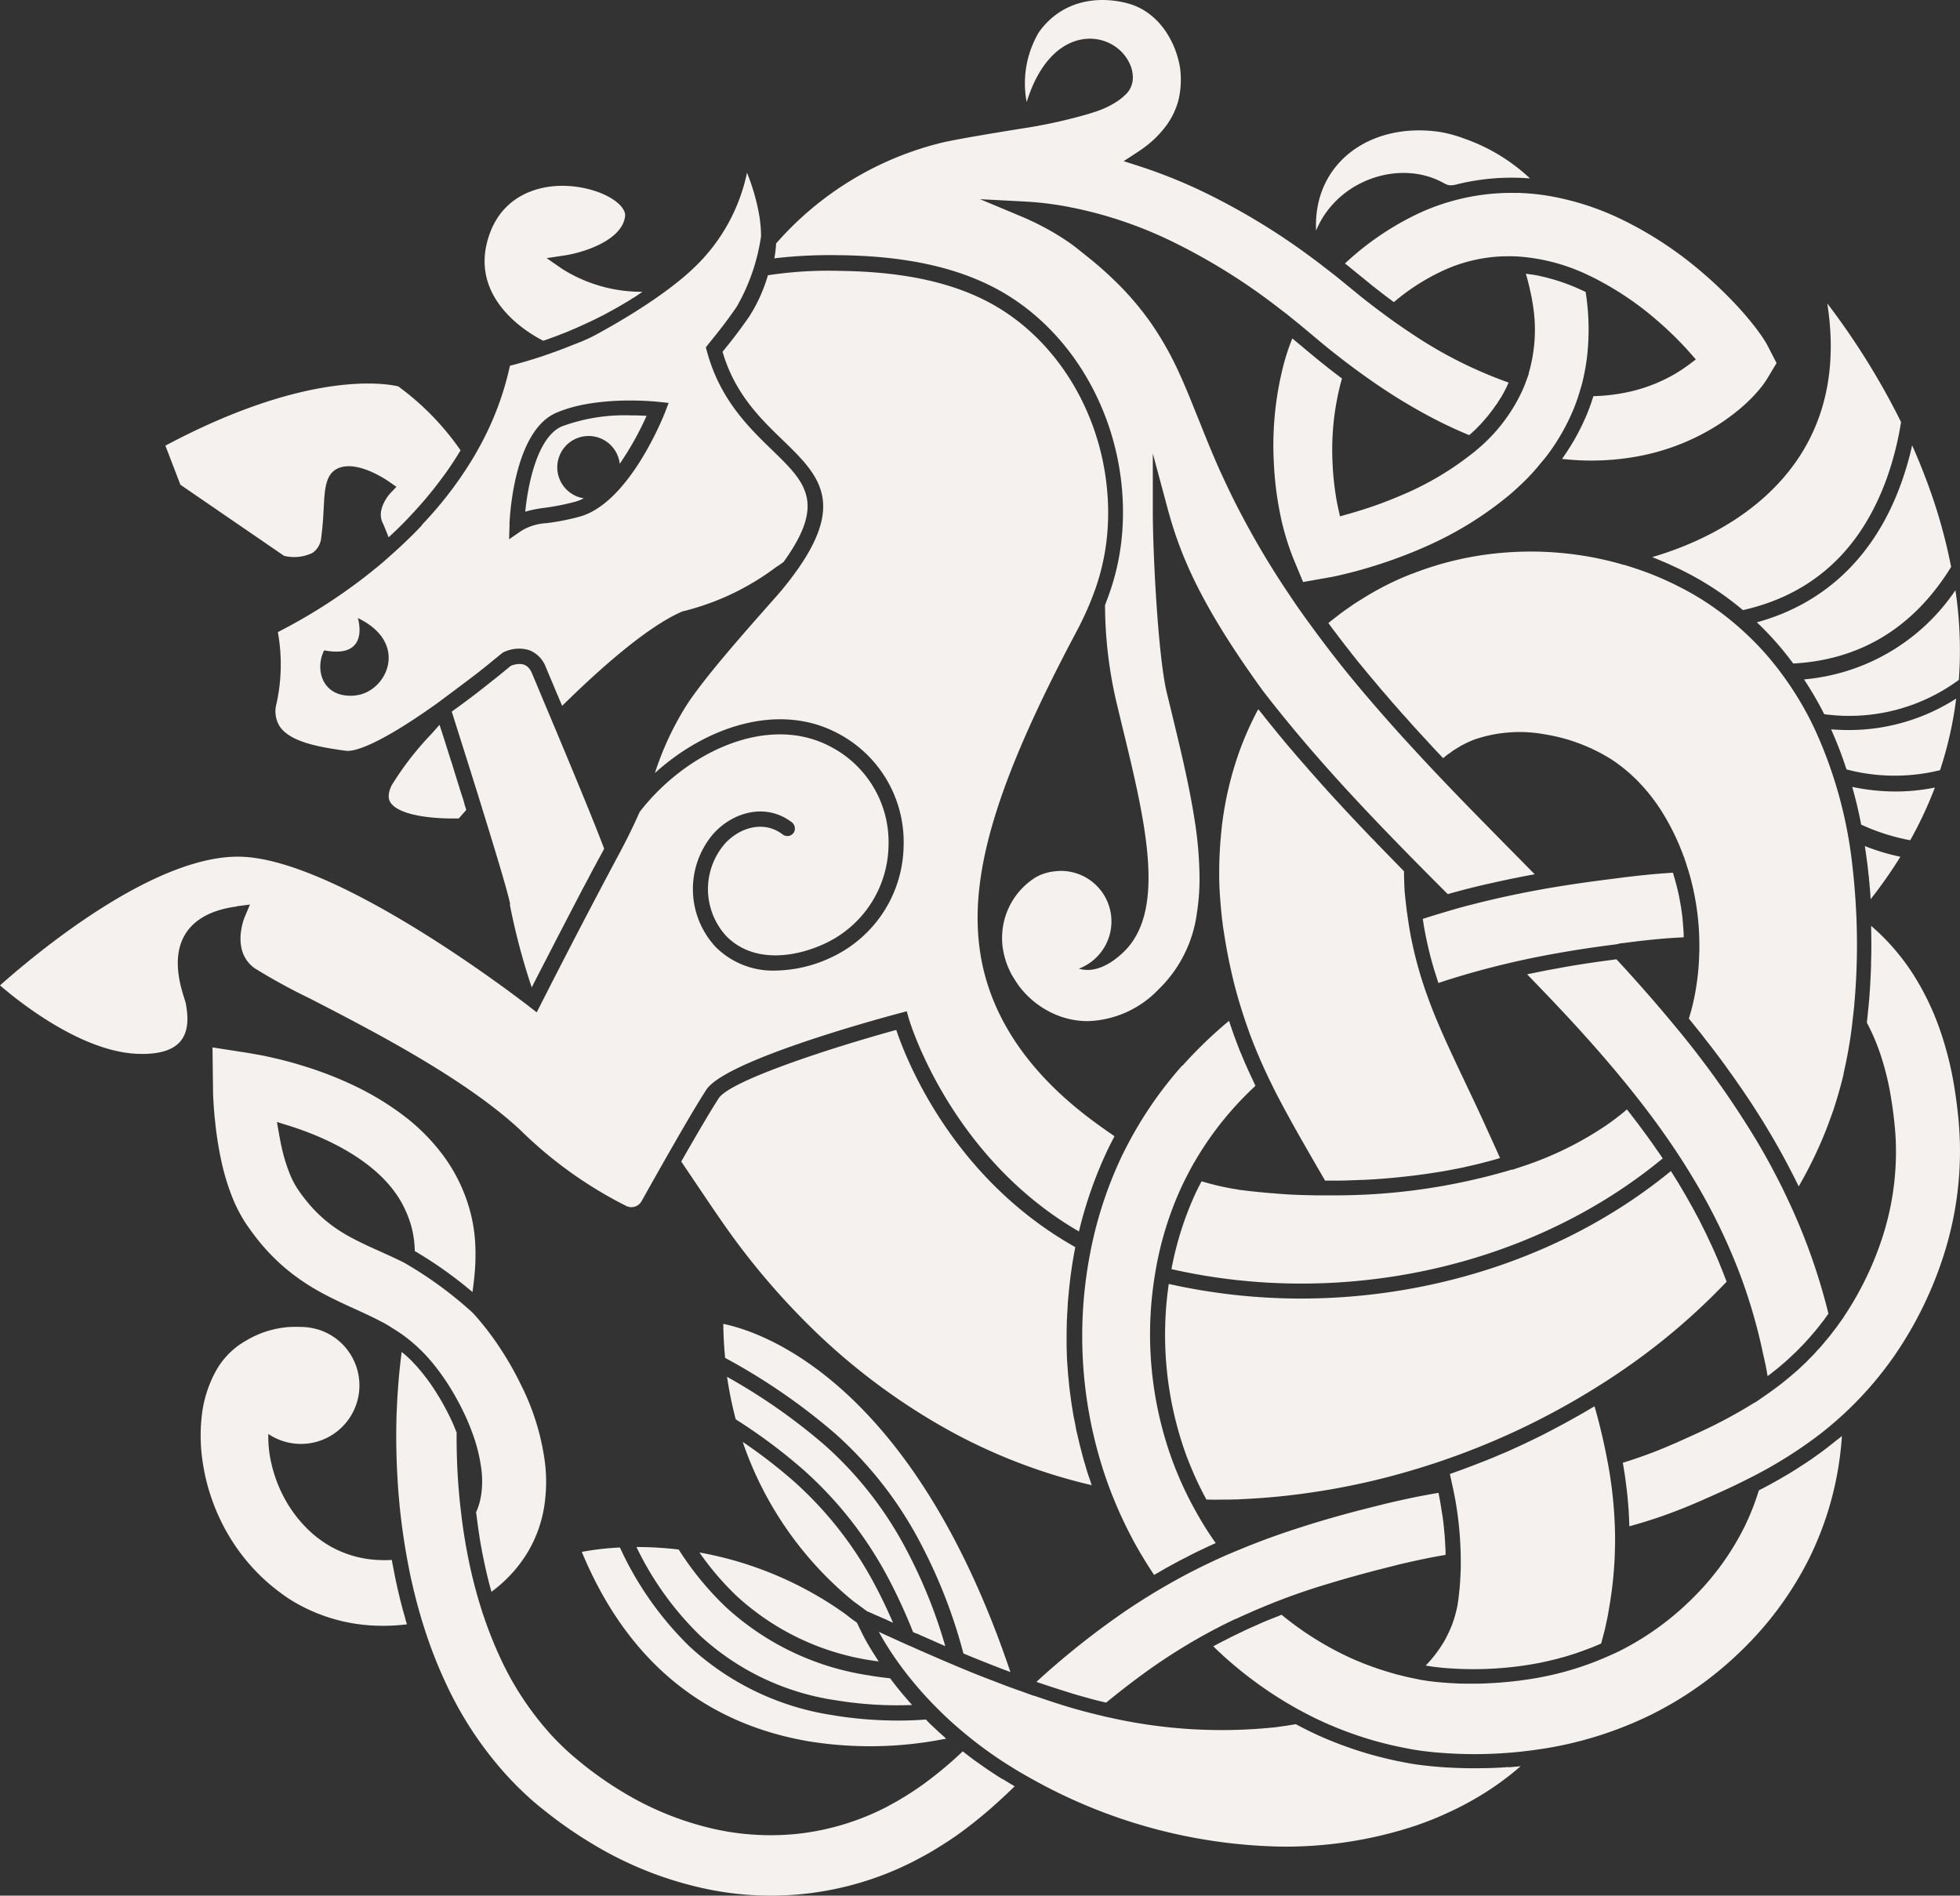 <svg xmlns="http://www.w3.org/2000/svg" width="205.129" height="198.361" viewBox="0 0 205.129 198.361" fill="#F4F1EF">
  <rect x="0" y="0" width="205.129" height="198.361" fill="#333333" stroke="none"/>
  <path id="Path_86" data-name="Path 86" d="M655.87,85.24a2.251,2.251,0,0,1,.24-.08,1.424,1.424,0,0,0,.22-.08c.18-.06.36-.13.54-.2a.5.5,0,0,1,.13-.04c.22-.08.45-.17.68-.26a1.8,1.8,0,0,1,.21-.08c.17-.07.33-.13.5-.2.09-.03.17-.07.26-.11.16-.07.33-.14.49-.21a2.718,2.718,0,0,0,.25-.11c.21-.09.43-.19.65-.29a1.181,1.181,0,0,1,.11-.05c.25-.11.5-.23.76-.35.08-.04.16-.08.23-.11l.54-.27c.09-.05.18-.09.28-.14.18-.09.36-.18.53-.28.09-.04.17-.09.26-.14.24-.13.48-.26.71-.39.02-.01.05-.03.07-.04.26-.14.52-.3.78-.45.08-.05.16-.1.24-.14.18-.11.37-.22.55-.34a2.605,2.605,0,0,1,.28-.17c.18-.12.36-.23.54-.36.08-.06.17-.11.25-.17.03-.02.07-.05.1-.07a15.574,15.574,0,0,1-8.38-2.38l-1.65-1.14,1.98-.3c1.62-.25,5.91-1.46,6.23-4.09.11-.9-1.31-2.21-3.89-2.85a11.266,11.266,0,0,0-2.66-.33c-3.14,0-6.26,1.4-7.57,4.88-2.56,6.79,4.05,10.57,5.53,11.32m30.97-8.94c.59,0,1.13.02,1.65.04,5.99.23,10.81,1.35,14.73,3.42,8.52,4.51,13.86,14.51,13.31,24.9a25,25,0,0,1-1.39,7.04c-.07.21-.15.42-.23.63-.03.07-.05.14-.08.21-.04.12-.09.24-.14.37a45.175,45.175,0,0,0,1.24,10.36l.58,2.41c2.4,9.89,4.67,19.23.08,23.58-1.62,1.53-3.22,2.12-4.64,1.7a5.287,5.287,0,0,0-1.88-10.23,5.365,5.365,0,0,0-.7.05,5.07,5.07,0,0,0-1.92.61,7.472,7.472,0,0,0-3.42,7.66,8.421,8.421,0,0,0,.91,2.57c.19.32.39.63.59.94a9.35,9.35,0,0,0,4.63,3.45,8.733,8.733,0,0,0,2.74.44,10.685,10.685,0,0,0,7.37-3.3,13.564,13.564,0,0,0,4.03-7.98,23.286,23.286,0,0,0,.28-3.76,40.17,40.17,0,0,0-.55-6.23c-.56-3.54-1.45-7.22-2.31-10.77-.19-.8-.39-1.59-.58-2.39-.89-3.74-1.45-14.4-1.45-18.96V97.03l1.56,5.8c1.36,5.03,3.56,10.18,9.9,18.95.88,1.15,1.83,2.34,2.81,3.53,4.46,5.42,9.21,10.36,13.27,14.48,1.11,1.13,2.22,2.24,3.33,3.35l.21-.06c.65-.18,1.31-.36,1.97-.53h.02c.66-.17,1.32-.33,1.99-.48l.41-.09c.66-.15,1.32-.29,1.98-.43.14-.03.27-.06.41-.08.67-.14,1.34-.27,2.03-.39a.235.235,0,0,0,.08-.02c-.44-.44-.87-.88-1.31-1.33q-2.025-2.04-4.02-4.08c-1.57-1.59-3.01-3.08-4.39-4.53l-.56-.59c-1.32-1.39-2.53-2.71-3.68-3.97-.15-.17-.3-.33-.45-.5-1.45-1.62-2.79-3.16-4.04-4.65l-.99-1.2c-1.32-1.62-2.65-3.35-3.95-5.13l-.43-.59c-.66-.91-1.26-1.77-1.81-2.6a89.625,89.625,0,0,1-5.18-8.67c-.84-1.59-1.59-3.2-2.21-4.56-.62-1.39-1.25-2.91-1.99-4.78l-.31-.76c-.56-1.39-1.13-2.84-1.81-4.33a33.187,33.187,0,0,0-2.95-5.29,30.4,30.4,0,0,0-4-4.67c-.64-.62-1.34-1.25-2.22-1.98l-1.66-1.33c-.23-.18-.45-.34-.7-.52a25.687,25.687,0,0,0-2.73-1.66c-.77-.41-1.59-.8-2.43-1.15l-4.23-1.77,4.58.24a34.627,34.627,0,0,1,3.88.42,43.421,43.421,0,0,1,11.75,3.82,63.944,63.944,0,0,1,10.72,6.65c.34.26.7.54,1.1.84l1.25,1.01.15.12,2.55,2.13c1.04.85,2.13,1.7,3.24,2.52.78.58,1.55,1.12,2.28,1.62a58.3,58.3,0,0,0,6.01,3.61c1.22.63,2.46,1.21,3.68,1.71l.22-.19.32-.29c.13-.12.25-.24.37-.37.1-.1.2-.2.3-.31.12-.12.23-.25.34-.38.09-.1.18-.21.27-.31.11-.13.22-.26.32-.4.08-.1.16-.2.24-.31.11-.14.21-.28.31-.43.07-.1.14-.19.21-.29.11-.16.21-.32.31-.48.05-.08.11-.17.16-.25.14-.24.27-.48.4-.73l.03-.06c.12-.23.22-.46.33-.7a45.3,45.3,0,0,1-10.22-5.17c-.52-.34-1.07-.72-1.7-1.16l-.49-.35-.02-.02c-1.01-.73-1.98-1.47-2.91-2.2l-2.57-2.1c-.29-.23-.6-.47-.91-.71,0,0-.73-.56-.72-.56-.35-.27-.71-.54-1.09-.82a70.315,70.315,0,0,0-11.87-7.13,54.948,54.948,0,0,0-6.2-2.44l-1.59-.51,1.4-.91a14,14,0,0,0,1.19-.86,10.582,10.582,0,0,0,1.86-1.94,7.931,7.931,0,0,0,1.29-2.69,9.342,9.342,0,0,0,.16-3.38c-.48-2.88-2.32-5.87-5.44-6.72-3.06-.83-6.91-.4-9.34,3.02a10.488,10.488,0,0,0-1.27,7.3c2.59-8.39,8.9-7.62,10.67-4.24a3.424,3.424,0,0,1,.44,1.77,2.419,2.419,0,0,1-.78,1.7,5.765,5.765,0,0,1-.98.77,8.168,8.168,0,0,1-1.32.69c-.22.1-.47.19-.72.28l-.81.26a54.028,54.028,0,0,1-7.29,1.58c-.39.07-5.84.93-7.94,1.4a33.666,33.666,0,0,0-17.5,10.59v.06q-.015.345-.06.69c0,.04-.01.07-.01.11-.03.23-.07.47-.11.69a.277.277,0,0,0,.09-.01,50.058,50.058,0,0,1,6.68-.32m-34.45,67.97a68.914,68.914,0,0,0,2.29,8.65c.33-.65.81-1.59,1.41-2.75,0-.01.01-.02.02-.03a3.591,3.591,0,0,0,.17-.34c.02-.04.04-.08.07-.13.05-.1.1-.19.15-.29a1.193,1.193,0,0,0,.08-.16c.04-.08.08-.16.13-.25.06-.11.12-.23.18-.34a.353.353,0,0,0,.04-.09c.79-1.53,1.71-3.29,2.69-5.18h0c.19-.37.38-.73.58-1.1.02-.04.05-.09.07-.13l.24-.45c.02-.04.04-.07.06-.11.08-.16.16-.31.24-.46a1.091,1.091,0,0,1,.08-.15c.07-.14.15-.28.22-.42a1.626,1.626,0,0,1,.1-.18l.21-.39c.03-.06.07-.13.1-.19.07-.13.14-.27.22-.4a1.991,1.991,0,0,1,.11-.2c.06-.12.13-.24.19-.36.05-.09.09-.17.14-.26.03-.05.05-.1.08-.15-.76-2.04-2.43-6.12-4.94-12.13h0l-.46-1.09c-.39-.94-.78-1.85-1.14-2.72-.22-.51-.42-1.01-.62-1.48l-.4-.95a3.172,3.172,0,0,0-.16-.32.7.7,0,0,0-.07-.09,1.11,1.11,0,0,0-.12-.16c-.02-.03-.05-.04-.08-.07a.806.806,0,0,0-.14-.12.2.2,0,0,0-.08-.04,1.4,1.4,0,0,0-.17-.09.06.06,0,0,1-.04-.01.749.749,0,0,0-.16-.04.773.773,0,0,1-.15-.02h-.24a.881.881,0,0,0-.17.02h-.02a.7.7,0,0,0-.14.03.127.127,0,0,0-.06.01c-.03,0-.05.02-.08.02s-.07.02-.1.03h-.01c-.09.03-.17.06-.22.08-.17.14-.64.53-1.32,1.08-.15.12-.32.26-.49.39h0c-.17.13-.34.27-.53.42-.04.03-.09.07-.14.11-.14.11-.29.23-.44.35-.07.05-.14.11-.21.16l-.42.33-.25.19c-.14.11-.28.21-.42.32-.09.07-.19.14-.28.21-.14.11-.29.21-.43.32-.1.07-.2.15-.3.22-.15.11-.29.22-.44.32-.11.08-.21.16-.32.23-.06.05-.12.09-.19.14l.46,1.46c.69,2.18,1.74,5.49,2.73,8.69a.09.09,0,0,0,.01.05l.12.38c1.7,5.48,2.62,8.63,2.8,9.61m-.08-39.77c.01-.39.37-9.69,4.86-11.67,4.23-1.86,10.51-1.19,10.77-1.16l1.03.11-.37.96c-.15.39-3.74,9.51-8.95,10.94a24.851,24.851,0,0,1-3.44.68,5.642,5.642,0,0,0-2.65.8l-1.29.89.05-1.57Zm-16.08,17.89c-3.56.37-4.32-2.78-3.31-4.72,4.9.94,3.52-3.38,3.52-3.38,5.5,2.65,2.97,7.76-.22,8.09m6.94-17.81c-.41.43-.83.87-1.27,1.29-.65.64-1.33,1.27-2.03,1.89l-.86.76h0a57.71,57.71,0,0,1-10.93,7.25,19.057,19.057,0,0,1-.14,7.48,2.973,2.973,0,0,0,.36,2.43c1.13,1.61,4.16,2.14,6.91,2.51.65.09,2.89-.22,9.57-4.99,0,0,3.37-2.5,4.32-3.25.38-.3.74-.58,1.04-.83.67-.55,1.16-.95,1.34-1.09l.11-.09.07-.04a3.668,3.668,0,0,1,2.72-.24,3.021,3.021,0,0,1,1.74,1.77l.4.95c.12.29.25.59.38.89.02.06.05.12.07.18.12.29.24.58.37.88.02.04.03.07.05.11.13.32.27.64.41.97.01.03.02.05.03.08h0c3.81-3.75,8.79-8.21,12.49-9.84l.08-.04.09-.02a26.8,26.8,0,0,0,9.72-4.61s.32-.2.79-.54c4.49-6.21,2.28-8.36-1.2-11.73-2.43-2.36-5.46-5.28-6.82-10.34l-.11-.39.25-.32c.13-.16.26-.33.4-.5.67-.83,1.43-1.77,2.58-3.43a20.788,20.788,0,0,0,2.55-7.38,13.557,13.557,0,0,0-.21-2.3,21.916,21.916,0,0,0-1.26-4.35,19.1,19.1,0,0,1-5.43,9.83c-.54.52-3.36,3.32-10.58,7.23a19.759,19.759,0,0,1-2.09.91c-.55.22-1.08.43-1.59.62s-1,.36-1.46.52l-.29.1h0c-1.54.51-2.74.83-3.37.99a31.466,31.466,0,0,1-3.35,8.77h0l-.22.4h0a39.607,39.607,0,0,1-5.04,6.83c-.2.22-.4.44-.61.65m16.05-2.42a4.339,4.339,0,0,0,.9-.36,3.279,3.279,0,1,1,3.76-3.61,31.573,31.573,0,0,0,2.81-5.02c-.47-.03-1.06-.05-1.73-.05a19.009,19.009,0,0,0-7.15,1.16c-2.53,1.11-3.53,5.99-3.82,8.92a12.5,12.5,0,0,1,1.99-.4,25.2,25.2,0,0,0,3.24-.64m123.66,12.61a31.692,31.692,0,0,1,2.93,3.17c.3.38.6.76.89,1.15,7.07-.39,12.62-3.79,16.52-10.11a56.145,56.145,0,0,0-2.46-8.74c-.51-1.37-1.05-2.71-1.62-3.98a32.262,32.262,0,0,1-1.13,3.91c-2.72,7.62-7.94,12.64-15.13,14.61M757.85,69.77a23.078,23.078,0,0,0-7.01.89,22.578,22.578,0,0,0-3.6,1.37,30.072,30.072,0,0,0-7.45,5.12c.07.05.13.1.2.15l2.58,2.1c.33.27.68.53,1.02.8.07.05.14.11.21.16.34.26.69.52,1.04.78.02.02.05.03.07.05a22.718,22.718,0,0,1,5.07-3.26,16.363,16.363,0,0,1,6.36-1.53h.12c.33-.01.67-.01,1.01,0h.12a20.084,20.084,0,0,1,7.79,2.03c.18.08.36.17.53.26l.11.05c.12.06.23.12.35.19a32.116,32.116,0,0,1,6.08,4.17,36.457,36.457,0,0,1,3.09,2.99c.11.12.22.25.34.38l.63.72-.68.51a14.883,14.883,0,0,1-1.55,1.03,16.748,16.748,0,0,1-5.14,1.93,19.087,19.087,0,0,1-3.35.37.254.254,0,0,1-.02.07.567.567,0,0,1-.04.12c-.05.16-.1.31-.15.46-.02.06-.04.12-.06.17-.05.13-.09.27-.14.39-.02.06-.04.11-.06.16-.07.17-.13.35-.2.51a24.283,24.283,0,0,1-1.36,2.75c-.18.3-.36.6-.55.89-.04.07-.09.14-.13.21q-.285.435-.57.84c.13.02.26.03.39.04a26.983,26.983,0,0,0,7.54-.31,23.633,23.633,0,0,0,7.25-2.61,22.09,22.09,0,0,0,3.25-2.21,18.181,18.181,0,0,0,1.5-1.38c.28-.29.51-.55.73-.81.12-.15.24-.3.38-.48.15-.21.29-.41.43-.64l.98-1.63-.87-1.69a7.546,7.546,0,0,0-.47-.81c-.08-.13-.15-.23-.22-.33s-.15-.22-.22-.31c-.3-.42-.59-.79-.84-1.1-.54-.67-1.11-1.32-1.72-1.97a44.1,44.1,0,0,0-3.72-3.51,38.877,38.877,0,0,0-8.67-5.56,28.555,28.555,0,0,0-7.03-2.2,24.357,24.357,0,0,0-3.34-.33h0Zm-7.75-1.06a1.86,1.86,0,0,0,.54.24,2.056,2.056,0,0,0,.85-.08,23.852,23.852,0,0,1,7.67-.62,19.365,19.365,0,0,0-6.94-4.19,13.455,13.455,0,0,0-2.58-.69c-7.31-1.03-13.21,3.36-12.87,10.34,2.17-5.29,8.74-7.52,13.31-5m21.85,39.16c.09.03.18.07.27.11.13.05.25.1.38.15l.57.24c.12.05.24.1.37.16.21.09.42.19.63.29l.33.15c.32.15.64.31.98.48a32.182,32.182,0,0,1,3.86,2.33c.72.51,1.43,1.06,2.12,1.64,7.3-1.64,12.38-6.3,15.08-13.86a32.861,32.861,0,0,0,1.47-5.82,76.493,76.493,0,0,0-7.72-12.41c.97,6.2-.01,11.59-2.94,16.06-4.24,6.46-11.44,9.34-15.38,10.48M703.93,235.74c-.09-.06-.19-.12-.28-.17-.4-.26-.8-.52-1.19-.78-.06-.04-.13-.09-.19-.13-.35-.24-.7-.49-1.04-.73-.08-.06-.16-.11-.24-.17-.38-.28-.74-.56-1.11-.85-.03-.02-.06-.05-.09-.07-.05.05-.11.1-.16.15a40,40,0,0,1-3.8,3.17c-.61.45-1.27.89-2,1.35-.28.17-.56.34-.84.5l-.19.11-1.04.57a26.669,26.669,0,0,1-9.08,2.76,27.056,27.056,0,0,1-9.48-.62,32.094,32.094,0,0,1-8.94-3.7,38.5,38.5,0,0,1-4.04-2.79c-.13-.11-.25-.21-.37-.3-.2-.16-.39-.32-.58-.48-.28-.23-.6-.51-.9-.79-.58-.53-1.15-1.1-1.69-1.69a31.848,31.848,0,0,1-5.31-8.06,42.649,42.649,0,0,1-1.77-4.48h-.01l-.31-.99c-.4-1.31-.75-2.64-1.04-3.96a57.494,57.494,0,0,1-.97-5.87l-.03-.24h0c-.15-1.31-.26-2.63-.33-3.93-.07-1.34-.1-2.71-.09-4.07-.06-.16-.13-.31-.19-.47-.04-.09-.07-.18-.11-.27-.11-.26-.23-.52-.35-.77a26.345,26.345,0,0,0-1.52-2.74,21.009,21.009,0,0,0-1.79-2.43c-.18-.22-.38-.42-.57-.63a1.933,1.933,0,0,1-.14-.15c-.2-.2-.4-.39-.61-.58a.139.139,0,0,0-.04-.03c-.14-.13-.28-.24-.43-.36-.08.58-.14,1.14-.2,1.68-.16,1.55-.27,3.14-.33,4.74-.07,2.07-.05,4.23.07,6.41a68.472,68.472,0,0,0,.86,7.86h0c.13.77.27,1.51.41,2.23.07.33.13.65.21.97.37,1.67.81,3.32,1.32,4.92a47.46,47.46,0,0,0,2.27,5.83,38.059,38.059,0,0,0,6.37,9.65c.67.73,1.36,1.43,2.07,2.08.36.34.73.66,1.11.98.27.23.54.44.82.66l.3.24a44.207,44.207,0,0,0,4.71,3.24,38.129,38.129,0,0,0,10.68,4.42,32.886,32.886,0,0,0,22.91-2.61l1.31-.7c.39-.22.82-.47,1.23-.73.83-.51,1.65-1.05,2.42-1.61a48.558,48.558,0,0,0,4.39-3.65c.39-.36.8-.75,1.22-1.16,0,0-.02-.01-.02-.02-.42-.24-.82-.49-1.23-.74m52.96-1.26c-.17.01-.35.03-.52.04-.52.03-1.04.06-1.56.07s-1.02.02-1.52.02h0c-.45,0-.9,0-1.35-.02-.13,0-.25-.01-.38-.01-.34-.01-.68-.03-1.02-.05-.13,0-.26-.01-.38-.02-.45-.03-.9-.07-1.35-.11-.59-.06-1.07-.12-1.54-.18-.26-.04-.53-.08-.81-.13l-.79-.15c-.93-.18-1.9-.41-2.97-.7a40.269,40.269,0,0,1-5.76-2.08c-.36-.16-.72-.34-1.09-.52l-.12-.06c-.35-.17-.7-.36-1.05-.54a.355.355,0,0,0-.09-.04c-.68.12-1.37.22-2.04.31a53.358,53.358,0,0,1-17.41-1h0l-.38-.08h0c-.15-.03-.3-.07-.45-.11-1.11-.26-2.23-.55-3.35-.88-1.23-.37-2.47-.78-3.77-1.23v.02l-1.49-.54h-.02l-1.22-.44h0c-.8-.31-1.62-.62-2.45-.94-.61-.24-1.22-.48-1.85-.74-1.64-.68-3.44-1.45-5.49-2.36-.15-.07-.3-.14-.46-.2-.32-.14-.64-.28-.96-.43-.18-.08-.36-.16-.55-.25-.28-.13-.57-.26-.86-.39-.26-.12-.52-.23-.78-.36a.418.418,0,0,0-.1-.04c.03.04.05.09.08.13s.05.09.08.14c.11.19.22.39.33.58.56.93,1.14,1.81,1.73,2.61a38.34,38.34,0,0,0,4.13,4.77c.88.88,1.87,1.76,2.92,2.62h0a43.285,43.285,0,0,0,4.49,3.21c.42.26.83.52,1.26.76.29.17.59.34.88.5l.76.42a55.4,55.4,0,0,0,25.49,6.73,43.333,43.333,0,0,0,13.94-2.16,33.72,33.72,0,0,0,3.44-1.37,32.259,32.259,0,0,0,3.38-1.78,29.531,29.531,0,0,0,4.26-3.1,1.491,1.491,0,0,0-.21.02l-1.06.09m47.25-65.27c-.03-1-.09-1.99-.19-2.94-.11-1.03-.23-1.95-.37-2.81a35.314,35.314,0,0,0-1.38-5.71,28.1,28.1,0,0,0-2.49-5.5,23.514,23.514,0,0,0-3.82-4.87c-.34-.33-.68-.64-1.04-.95v.21c.01.6.02,1.2.02,1.81v.11q0,.87-.03,1.74v.34c-.02.59-.05,1.18-.08,1.77,0,.12-.02.24-.02.36-.04.61-.08,1.23-.14,1.86-.02.16-.03.31-.05.48a.277.277,0,0,1-.01.09c-.01.13-.03.26-.04.4,0,.07-.02.14-.02.21-.01.1-.02.19-.03.3s-.03.23-.04.34a.41.41,0,0,1-.01.11,21.52,21.52,0,0,1,1.43,3.34,28.613,28.613,0,0,1,1.12,4.64c.12.72.23,1.53.33,2.47.08.75.14,1.52.16,2.37a29.028,29.028,0,0,1-1.34,9.42,33.542,33.542,0,0,1-4.04,8.43h0l-.04.07c-.04.06-.07.12-.11.17-.02.03-.04.05-.06.08-.13.19-.26.37-.4.56-.09.13-.18.26-.28.39-.13.18-.27.34-.4.52-.11.14-.21.28-.33.42-.13.16-.27.32-.4.48-.12.14-.24.29-.36.43-.13.16-.28.31-.42.46s-.25.28-.38.42c-.15.16-.3.31-.45.46-.13.13-.25.26-.38.39-.16.16-.33.31-.5.47-.12.12-.25.24-.37.35-.21.18-.42.37-.63.54-.09.08-.18.16-.28.24-.31.26-.62.51-.94.76-.46.35-.96.72-1.54,1.12l-1.1.76v-.03a51.338,51.338,0,0,1-5.9,3.17c-.76.35-1.56.71-2.37,1.07-.92.4-1.64.7-2.31.96-1.13.43-2.19.8-3.25,1.12.03.17.06.35.09.53.08.47.15.94.21,1.42.01.08.02.15.03.23.06.45.11.9.16,1.34,0,.08.02.17.02.25.04.45.08.9.11,1.35v.13c.03.43.05.86.06,1.28v.12a50.065,50.065,0,0,0,4.92-1.61c.97-.37,1.91-.77,2.62-1.08.82-.36,1.64-.73,2.48-1.11.89-.41,1.71-.81,2.52-1.22a46.415,46.415,0,0,0,7.28-4.52,37.216,37.216,0,0,0,8.02-8.45,40.014,40.014,0,0,0,5.08-10.43,35.709,35.709,0,0,0,1.68-11.58m-.38-46.62a20.81,20.81,0,0,1-11.36,3.3c-.57,0-1.15-.03-1.74-.07a41.79,41.79,0,0,1,1.61,4.19,19.808,19.808,0,0,0,9.79.08,39.327,39.327,0,0,0,1.69-7.5M791.34,200.2c-.09.08-.19.16-.29.24l-.72.57c-.27.21-.54.41-.81.61-.09.07-.18.13-.27.19-.19.14-.38.27-.57.41-.11.08-.23.16-.35.23-.17.12-.34.24-.52.35-.13.08-.26.17-.39.25l-.51.33c-.14.09-.28.17-.42.26-.17.11-.34.21-.52.31-.14.09-.29.17-.44.26-.17.1-.35.2-.53.3-.15.09-.3.17-.46.26-.18.1-.37.2-.55.3-.15.08-.31.16-.46.24s-.28.15-.42.22a26.149,26.149,0,0,1-1.51,3.82,27.981,27.981,0,0,1-5.52,7.56,29.644,29.644,0,0,1-7.65,5.48c-.2.1-.4.19-.61.28h0l-.31.14h0a32.076,32.076,0,0,1-7.09,2.25c-.36.07-.72.14-1.08.19-.46.08-.92.14-1.38.2-.14.02-.28.03-.42.05-.33.04-.67.07-1.01.1-.15.01-.31.03-.46.04-.37.03-.74.05-1.11.07-.11,0-.21.01-.32.02-.48.02-.95.03-1.43.03h-.06c-.32,0-.65,0-.97-.01h-.29c-.28-.01-.55-.02-.83-.04-.11,0-.22-.01-.32-.02-.36-.02-.72-.05-1.07-.08-.47-.04-.84-.09-1.18-.13l-.82-.13-.31-.07c-.36-.07-.71-.14-1.06-.22-.22-.05-.45-.11-.69-.17-.18-.04-.37-.09-.56-.14a2.76,2.76,0,0,0-.27-.08,32.612,32.612,0,0,1-4.22-1.52,33.046,33.046,0,0,1-7.4-4.6c-.12.04-.23.09-.35.14-.08.03-.15.06-.23.09-.24.1-.49.19-.73.29-.21.08-.42.17-.63.26s-.45.2-.69.31c-.51.22-1.03.45-1.53.7-.29.13-.58.28-.88.42l-.24.12c-.22.11-.45.23-.67.34-.08.04-.17.09-.26.13-.25.13-.5.26-.75.4-.05.03-.1.05-.15.08-.01,0-.03.02-.04.02.59.58,1.18,1.12,1.77,1.63a41.186,41.186,0,0,0,7.32,5.08h0c.42.23.84.44,1.25.65s.83.4,1.24.59a38.721,38.721,0,0,0,5.53,2c1.03.28,1.96.5,2.86.67l.76.15c.26.05.5.08.75.12.45.07.91.12,1.47.18a45.614,45.614,0,0,0,11.4-.33l.28-.04a39.581,39.581,0,0,0,11.06-3.48,37,37,0,0,0,9.63-6.82,35.5,35.5,0,0,0,7.02-9.55,33.813,33.813,0,0,0,3.33-11.46c.05-.45.09-.92.12-1.39h-.01c-.14.12-.29.24-.43.36M641.44,218.92c-.07-.26-.14-.51-.22-.77-.04-.14-.08-.28-.11-.42l-.21-.81c-.03-.12-.06-.25-.09-.38-.09-.39-.19-.78-.27-1.18-.08-.36-.16-.73-.23-1.11-.02-.09-.03-.17-.05-.26-.07-.37-.15-.76-.22-1.14v-.04a11.837,11.837,0,0,1-1.33.01,11.238,11.238,0,0,1-5.41-1.61l-.58-.38-.59-.44a12.8,12.8,0,0,1-1.09-.99,13.692,13.692,0,0,1-1.82-2.32,14.375,14.375,0,0,1-2.01-5.57,13.472,13.472,0,0,1-.1-1.88,6.121,6.121,0,1,0,5.37-10.88c-.02,0-.04-.02-.06-.03h-.03a1.974,1.974,0,0,0-.26-.07l-.12-.03a6.064,6.064,0,0,0-1.48-.19h-.01a13.042,13.042,0,0,0-1.4.02,10.343,10.343,0,0,0-2.86.68,11.893,11.893,0,0,0-1.24.59l-.11.07c-.16.09-.31.18-.46.27l-.31.2c-.09.06-.23.16-.34.25a8.246,8.246,0,0,0-2.12,2.43,12.607,12.607,0,0,0-1.55,4.95,18.3,18.3,0,0,0,.1,4.6,21.182,21.182,0,0,0,3.08,8.32,20.248,20.248,0,0,0,2.81,3.5,19.15,19.15,0,0,0,1.69,1.5c.3.24.6.46.9.68l.46.32.51.32a18.114,18.114,0,0,0,8.73,2.56,20.294,20.294,0,0,0,3.21-.14c-.02-.07-.04-.13-.06-.2-.04-.13-.08-.27-.12-.41M628.69,107.72a4.4,4.4,0,0,0,3.05-.29,2.156,2.156,0,0,0,.91-1.63c.16-1.15.21-2.17.26-3.07.11-2.17.2-3.88,1.93-4.29,1.96-.47,4.62,1.34,4.92,1.55l.76.53-.64.67s-1.51,1.62-.81,3.08c.11.22.31.71.63,1.53a1,1,0,0,0,.11-.1c.35-.32.69-.64,1.02-.97l.04-.04c.33-.32.65-.65.96-.98.04-.04.08-.09.12-.13.31-.32.61-.65.9-.98.05-.06.11-.12.16-.18.29-.32.57-.65.84-.98l.14-.17q.42-.51.81-1.02c.02-.03.05-.06.07-.09.26-.34.51-.68.76-1.02.02-.03.05-.07.08-.11.24-.34.48-.69.71-1.04l.12-.18c.22-.34.43-.68.64-1.02.02-.03.03-.06.05-.09a27.94,27.94,0,0,0-6.52-6.69c-1.01-.25-9.2-1.88-24.37,6.2l1.57,4.09,10.79,7.4Zm-4.88,36.69,1.38-.18-.54,1.28c-.06.14-1.46,3.56,1.01,5.37a62.018,62.018,0,0,0,5.82,3.19c6.46,3.33,16.21,8.35,22.02,13.77a43.838,43.838,0,0,0,11.11,7.95,1.215,1.215,0,0,0,1.56-.51c1.55-2.77,5.15-9.17,6.78-11.67,1.95-2.99,17.19-7.2,20.22-8.01l.76-.2.21.75c.04.14,4.23,14.42,17.81,22.29a43.921,43.921,0,0,1,2.92-8.37c.16-.33.32-.66.49-.99.05-.09.09-.18.14-.27.06-.11.11-.22.17-.33-.15-.11-.33-.24-.54-.38-2.94-2.06-10.77-7.53-13.1-16.79-.16-.63-.29-1.24-.38-1.84-1.32-8.12,1.59-17.9,10.02-33.76a34.428,34.428,0,0,0,1.51-3.22c.18-.45.34-.88.49-1.29a23.716,23.716,0,0,0,1.3-6.6,24.867,24.867,0,0,0,0-2.73c-.45-8.76-5.24-16.84-12.47-20.67-3.7-1.96-8.3-3.02-14.05-3.24-.51-.02-1.03-.03-1.61-.04a41.877,41.877,0,0,0-7.44.46,16.8,16.8,0,0,1-1.95,4.31c-1.28,1.84-2.12,2.86-2.8,3.7h0c1.29,4.39,3.94,6.96,6.29,9.23,3.99,3.87,7.15,6.93-.09,15.7-1.17,1.41-7.68,8.47-10.01,12.12a31.476,31.476,0,0,0-3.27,7.03c5.37-4.87,13.03-7.47,19.23-4.11a12.83,12.83,0,0,1,6.8,11.77,13.091,13.091,0,0,1-7.38,11.54,14.165,14.165,0,0,1-6.05,1.47,8.48,8.48,0,0,1-6.24-2.47,8.892,8.892,0,0,1-.38-11.68c1.9-2.28,5.45-3.54,8.32-1.39a.826.826,0,0,1,.24,1.09.8.8,0,0,1-1.16.21c-2.08-1.6-4.74-.62-6.18,1.11a7.264,7.264,0,0,0,.29,9.54c2.84,2.87,7.27,2.23,10.47.68a11.5,11.5,0,0,0,6.49-10.14,11.246,11.246,0,0,0-5.97-10.33c-6.67-3.62-15.33.6-20.08,6.79-.55,1.25-1.23,2.67-2.12,4.33-4.21,7.86-8.17,15.69-8.21,15.77l-.44.86-.76-.59s-.29-.23-.8-.61c-3.33-2.52-20.39-15.09-29.71-15.09s-21.9,10.81-24.9,13.47c2.03,1.75,8.5,6.91,14.35,7.16,2.16.09,3.66-.33,4.48-1.25,1.06-1.19.78-2.98.66-3.75-.02-.11-.03-.19-.04-.26s-.08-.29-.14-.47c-.42-1.33-1.41-4.46.13-6.87.98-1.53,2.78-2.48,5.35-2.82m23.82-10.75c-.05-.15-.09-.31-.14-.46a.318.318,0,0,0-.03-.09c-.05-.16-.1-.33-.16-.49a.185.185,0,0,0-.02-.07c-.05-.17-.11-.33-.16-.5,0-.03-.02-.05-.02-.08-.05-.17-.11-.33-.16-.5,0-.02-.01-.03-.01-.04-.06-.17-.11-.34-.16-.51a.254.254,0,0,0-.02-.07c-.05-.16-.1-.31-.15-.47-.01-.04-.02-.07-.03-.11l-.12-.39-.09-.3-.06-.18c-.05-.17-.11-.33-.16-.49-.34-1.07-.64-2.04-.91-2.86l-.21-.65c-.27.31-.54.61-.81.92a31.758,31.758,0,0,0-4.22,5.45c-.52,1.12-.2,1.61-.09,1.78.72,1.09,3.44,1.72,7.13,1.65.24-.27.51-.57.79-.89,0-.02-.01-.03-.02-.05-.04-.14-.08-.27-.13-.41-.02-.06-.03-.11-.05-.17m1.24,74.2.09.72c.03.2.05.41.08.61.04.29.09.58.13.87.03.18.05.37.08.54.05.32.11.64.17.96.03.14.05.29.08.43.09.46.18.91.28,1.35v.01c.09.41.18.82.28,1.22.03.11.06.22.08.33.09.36.19.73.29,1.09l.03.12c.23-.17.44-.33.65-.51a14.214,14.214,0,0,0,3.18-3.69,13.482,13.482,0,0,0,1.68-4.63,16.728,16.728,0,0,0,.1-4.65,25.289,25.289,0,0,0-2.51-8.17,33.531,33.531,0,0,0-2.02-3.59,30.427,30.427,0,0,0-2.51-3.37c-.18-.21-.37-.42-.56-.62a40.851,40.851,0,0,0-7.21-5.25c-.89-.44-1.8-.85-2.53-1.18-1.04-.46-2.14-.97-3.11-1.5a15.826,15.826,0,0,1-2.55-1.73,14.82,14.82,0,0,1-2.12-2.21l-.12-.15c-.12-.16-.25-.32-.37-.5l-.22-.32c-.04-.06-.08-.12-.11-.16l-.08-.13a9.117,9.117,0,0,1-.61-1.18,17.135,17.135,0,0,1-.93-2.97c-.11-.46-.19-.93-.27-1.37l-.23-1.29,1.25.39c5.11,1.61,9.07,4.1,11.14,7.02a9.982,9.982,0,0,1,1.04,1.79,11,11,0,0,1,.69,1.92,10.816,10.816,0,0,1,.31,2.39,43.018,43.018,0,0,1,6.04,4.29c.08-.58.16-1.21.22-1.87a21.817,21.817,0,0,0,.07-3.09,16.022,16.022,0,0,0-.47-3.23,17.354,17.354,0,0,0-2.73-5.89,20.856,20.856,0,0,0-4.4-4.46,29.7,29.7,0,0,0-5.12-3.08,38.8,38.8,0,0,0-5.4-2.08c-.9-.28-1.83-.53-2.77-.75-.44-.1-.92-.21-1.41-.31l-1.52-.27-3.68-.57.06,4.83c.01.33.03.66.05.99.04.72.1,1.38.17,2.01a37.908,37.908,0,0,0,.64,4.04,24.006,24.006,0,0,0,1.28,4.13,16,16,0,0,0,1.09,2.11l.17.27a1.188,1.188,0,0,1,.08.12l.38.54c.16.23.32.44.5.67l.14.19a21.647,21.647,0,0,0,3.02,3.17,22.714,22.714,0,0,0,3.59,2.47c1.23.68,2.44,1.24,3.58,1.76,1.17.53,2.21,1.01,3.15,1.52.23.12.45.25.67.39.27.16,1.05.67,1.05.67a16.538,16.538,0,0,1,3.14,2.82,22.972,22.972,0,0,1,1.93,2.61,26.925,26.925,0,0,1,1.61,2.91c.27.55.53,1.15.76,1.76l.05.14h0a17.1,17.1,0,0,1,1.04,4.11,9.767,9.767,0,0,1-.06,2.77,7.221,7.221,0,0,1-.52,1.69m64.45-2.88c-.08-.22-.14-.43-.22-.65s-.16-.46-.23-.68c-.08-.25-.15-.49-.22-.74-.07-.23-.14-.46-.2-.68-.07-.25-.14-.5-.2-.76-.06-.23-.12-.45-.18-.68-.06-.26-.12-.51-.18-.77-.05-.23-.11-.46-.16-.68-.06-.26-.1-.52-.15-.78-.04-.23-.09-.45-.14-.68-.05-.26-.09-.52-.13-.79-.04-.23-.08-.45-.11-.68-.04-.26-.07-.53-.11-.79-.03-.23-.06-.45-.09-.68-.03-.27-.06-.53-.08-.8-.02-.23-.05-.45-.07-.68-.02-.27-.04-.54-.06-.82-.02-.22-.03-.44-.05-.67-.02-.27-.02-.55-.03-.82,0-.22-.02-.44-.02-.67V189c0-.28.01-.55.02-.83,0-.22,0-.44.02-.66.01-.29.03-.58.05-.87.01-.21.02-.42.03-.62.02-.31.05-.62.08-.93.02-.18.03-.37.05-.56l.12-1.05c.02-.14.03-.29.05-.43.07-.49.14-.99.22-1.48s.17-.99.27-1.49c-12.82-7.21-17.67-19.54-18.74-22.73-6.85,1.88-17.36,5.3-18.57,7.14-.91,1.39-2.47,4.07-3.93,6.63.96,1.43,2.9,4.32,3.95,5.84a76.337,76.337,0,0,0,9.97,11.85,66.919,66.919,0,0,0,12.92,9.78,58.374,58.374,0,0,0,15.58,6.27c.18.04.36.09.55.13m-23.2,19.92a28.274,28.274,0,0,1-15.14-7.2,32.134,32.134,0,0,1-4.9-5.99,37.663,37.663,0,0,0-4.42-.26,32.654,32.654,0,0,0,6.66,9.27,26.608,26.608,0,0,0,14.3,6.78,39.175,39.175,0,0,0,7.89.48c-.82-.91-1.59-1.84-2.3-2.79-.7-.08-1.4-.17-2.08-.28m-3.76,4.16a28.274,28.274,0,0,1-15.14-7.2,34.549,34.549,0,0,1-7.3-10.37,28.856,28.856,0,0,0-3.99.46c4.68,11.28,12.69,17.95,23.8,19.83a40.224,40.224,0,0,0,14.33-.29c-.05-.05-.1-.09-.15-.14-.2-.17-.39-.35-.58-.52-.09-.08-.19-.17-.28-.26-.28-.26-.55-.51-.81-.77-.11-.11-.21-.22-.32-.33v.02c-.97.08-1.96.11-2.95.11a42.434,42.434,0,0,1-6.6-.53m53.1-139.92-.12-.09c-.42-.32-.84-.64-1.25-.96-.07-.05-.13-.1-.2-.16-.43-.34-.86-.68-1.28-1.03l-2.33-1.94a23.229,23.229,0,0,0-.92,2.78,33.794,33.794,0,0,0-1.01,10.29,34.465,34.465,0,0,0,.62,5.11,26.707,26.707,0,0,0,1.52,5.1l.92,2.21,3.05-.54.66-.14c.42-.1.85-.2,1.28-.31.82-.21,1.67-.45,2.53-.72,1.12-.35,2.13-.71,3.09-1.08q.915-.345,1.83-.75a37.046,37.046,0,0,0,9.15-5.57c.7-.6,1.38-1.23,2.02-1.89.31-.32.62-.67.95-1.06l.43-.52a.271.271,0,0,0,.04-.05l.12-.14.28-.34a22.025,22.025,0,0,0,2.85-4.92,20.113,20.113,0,0,0,.78-2.28l.06-.19c.02-.08.05-.16.07-.24a23.109,23.109,0,0,0,.52-2.78,25,25,0,0,0,.02-5.62c-.03-.29-.07-.58-.11-.88-.02-.11-.03-.22-.04-.32l-.24-.12c-.28-.13-.57-.26-.85-.38-.09-.04-.18-.07-.26-.11-.2-.08-.39-.16-.59-.23-.1-.04-.21-.08-.31-.11-.18-.07-.37-.13-.55-.19-.1-.03-.21-.07-.31-.1-.19-.06-.38-.11-.56-.16-.09-.02-.18-.05-.28-.08-.24-.06-.48-.12-.72-.17a.354.354,0,0,1-.11-.03c-.27-.06-.55-.11-.82-.15l-.24-.03-.43-.06.14.48c.06.22.11.42.16.62.03.15.07.29.11.44v.04c.08.35.16.71.23,1.06v.04c.02.13.05.27.07.4.04.22.07.44.1.67a16.242,16.242,0,0,1-.52,6.7h.03l-.29.79c-.09.25-.19.52-.31.79a17.612,17.612,0,0,1-4.92,6.45c-.03.03-.06.05-.09.08a2.094,2.094,0,0,1-.17.14.554.554,0,0,1-.08.06l-.03.02a31.47,31.47,0,0,1-7.64,4.48,42.714,42.714,0,0,1-4.34,1.58c-.36.11-.73.22-1.09.32l-.81.23-.18-.82c-.06-.26-.11-.51-.16-.77a30.345,30.345,0,0,1-.45-4.24,27.8,27.8,0,0,1,.93-8.36c.03-.09.05-.18.08-.27M689.34,220.67c-.09-.19-.17-.35-.25-.52-.11-.21-.21-.43-.32-.66l-.06-.12c-.23-.16-.66-.46-1.22-.91l-.03-.02-.05-.04a37.772,37.772,0,0,0-15.18-6.37,29.968,29.968,0,0,0,3.87,4.53,26.691,26.691,0,0,0,14.3,6.79c.19.03.39.06.59.08-.28-.43-.56-.87-.84-1.33s-.55-.94-.81-1.44m94.17-29.6.29,1.3c.08.38.14.75.21,1.13,0,.03.01.06.01.09.01,0,.02-.02.03-.03q.2-.135.36-.27c.3-.23.59-.46.88-.7.1-.08.19-.17.29-.25.19-.16.38-.32.56-.49.11-.1.22-.21.33-.31l.48-.45c.12-.11.23-.23.34-.34.14-.15.29-.29.43-.44.12-.12.23-.24.34-.37.13-.15.27-.29.4-.44l.33-.39c.13-.15.26-.3.38-.45.11-.13.21-.27.32-.4.12-.16.24-.31.36-.46l.3-.42.24-.33a62.926,62.926,0,0,0-2.68-8.34h0c-.38-.96-.81-1.96-1.27-2.96h0c-.37-.8-.71-1.52-1.04-2.18-.91-1.8-1.79-3.41-2.71-4.92a96.744,96.744,0,0,0-8.45-11.8c-1.53-1.85-3.15-3.72-4.95-5.7-.34-.38-.69-.75-1.03-1.12l-.06-.06-1.13.15-.88.12c-.75.11-1.49.22-2.22.34-.51.08-1.02.17-1.52.26-.16.03-.32.06-.47.09-.35.06-.7.13-1.05.19-.17.03-.33.07-.5.1-.38.08-.76.15-1.13.23-.11.02-.22.04-.33.07a.354.354,0,0,0-.11.03c1.78,1.83,3.28,3.41,4.66,4.9,2.27,2.47,4.23,4.73,5.98,6.9h0l.53.66c1.78,2.24,3.34,4.39,4.73,6.52.46.71.91,1.41,1.33,2.12a61.662,61.662,0,0,1,5.31,11l.16.46h0a56.729,56.729,0,0,1,1.96,7m4.32-70.42a36.16,36.16,0,0,1,2.11,3.63,19.338,19.338,0,0,0,14.09-3.59,42.463,42.463,0,0,0-.36-9.38,21.348,21.348,0,0,1-15.84,9.33m13.68,11.32a20.708,20.708,0,0,1-4.09.41,22.2,22.2,0,0,1-4.55-.48c.38,1.35.66,2.51.94,3.96l.14.05a21.323,21.323,0,0,0,4.99,1.57,41,41,0,0,0,2.58-5.51m-6.93,9.15.03.32c.02.26.05.52.07.78,0,.11.02.21.03.32.03.33.05.66.07.99v.13a49.1,49.1,0,0,0,3.12-4.45,22.881,22.881,0,0,1-3.72-1.12c.1.66.19,1.32.28,2,.04.35.08.69.11,1.04m-99.66,79.34c.16.07.31.14.46.21.91.4,1.76.78,2.57,1.13a52.244,52.244,0,0,0-3.94-9.84,38.629,38.629,0,0,0-8.71-11.22,61.611,61.611,0,0,0-10.19-7.12,41.139,41.139,0,0,0,.91,4.45,57.012,57.012,0,0,1,7.07,5.27,40.358,40.358,0,0,1,9.07,11.68,57.413,57.413,0,0,1,2.42,5.31l.33.15m33.46-1.52c.52-.26,1.06-.49,1.58-.72.24-.11.47-.21.71-.31s.44-.18.65-.27c.56-.23,1.14-.47,1.73-.69l.05-.02c1.51-.58,3.12-1.13,4.79-1.63,1.54-.47,3.17-.93,4.99-1.41l2.51-.64c.76-.18,1.55-.36,2.5-.56.76-.16,1.56-.31,2.43-.46v-.04c0-.41-.02-.82-.05-1.23a1.476,1.476,0,0,0-.01-.21c-.02-.41-.06-.81-.1-1.22a1.794,1.794,0,0,0-.02-.22c-.04-.42-.09-.84-.16-1.26a1.01,1.01,0,0,0-.03-.17c-.07-.45-.14-.9-.22-1.36-.04-.2-.08-.41-.12-.64a.292.292,0,0,0-.02-.09.075.075,0,0,0-.01-.05c-1.1.19-2.09.37-3.01.57-.99.21-1.87.41-2.7.61l-2.65.67c-1.94.51-3.66,1-5.25,1.5-1.83.57-3.59,1.17-5.23,1.8-.66.25-1.33.52-1.98.79l-.63.26c-.11.05-.22.1-.33.14l-.31.13c-.62.27-1.26.56-1.88.86-1.85.87-3.74,1.89-5.63,3.02-1.41.85-2.77,1.73-4.04,2.63a84.283,84.283,0,0,0-8.44,6.8.212.212,0,0,1,.07.03c.07.02.14.05.22.07l.99.33.36.12c.29.09.58.19.87.28.11.03.22.07.32.1.38.12.77.24,1.15.36.51.15,1.02.29,1.53.43l.21.06c.48.13.97.25,1.44.36l.14.03c1.63-1.34,3.26-2.58,4.86-3.71q1.845-1.29,3.83-2.47h-.01l.9-.52c1.36-.77,2.7-1.47,4.01-2.08m-36.82,0c.11.05.23.1.34.16.19.09.39.18.58.26-.53-1.22-1.1-2.44-1.72-3.62a38.763,38.763,0,0,0-8.71-11.22,54.085,54.085,0,0,0-5.3-4.08,36.932,36.932,0,0,0,11.59,16.68l.03.02.05.04c.4.28.83.6,1.32.97.11.05.22.09.33.14.13.06.26.11.38.17s.23.1.34.15c.13.06.26.11.39.17s.24.11.37.16m76.84-70.63.41-.06h.05c2.11-.28,3.68-.44,5.13-.54.42-.03.83-.05,1.25-.07v-.33c0-.16-.02-.33-.03-.49l-.06-.78c-.01-.16-.03-.31-.04-.46-.03-.28-.07-.55-.11-.83-.02-.13-.03-.26-.06-.39-.07-.4-.14-.79-.22-1.18-.07-.34-.16-.68-.24-1.02l-.06-.21c-.09-.34-.19-.68-.29-1.02,0-.02-.01-.03-.02-.05-.19.01-.39.02-.59.04-1.61.11-3.35.29-5.49.57-1.99.25-3.67.48-5.38.75-.39.06-.78.13-1.17.19h0c-2.87.49-5.64,1.07-8.28,1.75-.88.22-1.74.46-2.59.71-.88.26-1.78.53-2.67.82a.22.22,0,0,0,.01.08c.01.09.03.18.04.28.01.06.02.13.03.19.02.16.05.32.08.48.08.45.17.88.26,1.32.01.06.03.12.04.18.09.41.19.82.29,1.23.02.08.04.16.06.23.11.4.22.81.34,1.21.02.07.04.14.07.22.13.42.26.83.4,1.26a.037.037,0,0,0,.01.03c1.96-.66,4.03-1.25,6.18-1.79h-.01l1.38-.33c2.1-.49,4.33-.92,6.61-1.29,1.52-.25,3.08-.46,4.68-.67m11.34,35.39c-.06-.17-.12-.33-.19-.5-.08-.2-.15-.4-.23-.6-.1-.25-.2-.49-.3-.74-.08-.2-.16-.39-.24-.59l-.33-.75c-.08-.19-.17-.38-.26-.58-.12-.25-.24-.51-.36-.76-.09-.19-.17-.37-.26-.56l-.39-.78-.27-.54c-.14-.27-.28-.54-.43-.81-.09-.17-.17-.33-.27-.5-.16-.3-.33-.59-.5-.89-.08-.14-.15-.27-.23-.41-.25-.43-.5-.86-.76-1.29-.2-.33-.41-.66-.62-1l-.21-.33c-10.54,8.65-24.55,13.34-38.72,13.34a63.3,63.3,0,0,1-13.83-1.53,36.943,36.943,0,0,0,1.77,17.76c.15.42.32.84.49,1.26.06.14.12.29.18.43.12.28.23.55.36.83l.24.51c.12.25.23.49.36.74.09.18.18.36.27.53s.18.33.27.5c.51.02,1.02.02,1.5.01h.52c.33,0,.61-.01.9-.02h.38c.21-.02.41-.03.61-.04a70.329,70.329,0,0,0,7.42-.74c2.34-.35,4.76-.83,7.17-1.44,1.9-.48,3.84-1.05,5.78-1.7a77.907,77.907,0,0,0,16.37-7.71c1.41-.87,2.77-1.78,4.06-2.7a67.849,67.849,0,0,0,9.72-8.44M722.74,161.1a41.107,41.107,0,0,0-5.32,7.55h0c-.39.72-.76,1.43-1.09,2.13a42.1,42.1,0,0,0-2.84,8.2c-.22.94-.41,1.9-.57,2.86a45.777,45.777,0,0,0,1.98,22.78c.14.39.29.79.44,1.18.56,1.42,1.18,2.82,1.86,4.14.22.43.44.86.68,1.28.21.38.44.78.73,1.26.24.4.47.77.76,1.22.16.25.31.47.44.68.15-.09.31-.17.46-.26l.57-.33c.28-.16.55-.31.83-.46.18-.1.37-.2.55-.3.3-.16.6-.32.91-.47.15-.08.31-.16.46-.24q.675-.345,1.35-.66c.41-.2.83-.39,1.25-.58a.251.251,0,0,0,.07-.04,33.894,33.894,0,0,1-1.91-3.01h0l-.22-.39h0a37.266,37.266,0,0,1-2.48-5.44,38.507,38.507,0,0,1-1.75-19.22,35.159,35.159,0,0,1,2.8-9.24c.3-.63.63-1.28.98-1.93l.32-.58h.01a33.812,33.812,0,0,1,3.97-5.53c.75-.85,1.57-1.69,2.44-2.5-.08-.18-.16-.35-.24-.53s-.17-.36-.25-.53c-.13-.28-.26-.56-.38-.83-.07-.16-.14-.32-.21-.47-.13-.3-.25-.59-.37-.89-.05-.12-.11-.25-.16-.37-.17-.41-.32-.82-.47-1.22-.11-.29-.22-.59-.32-.89a2.248,2.248,0,0,1-.08-.24c-.08-.23-.16-.45-.23-.68-.02-.05-.03-.1-.05-.15-.27.22-.52.43-.76.64a46.534,46.534,0,0,0-4.12,4.06m26.03,62.86c.31.04.66.08,1.11.13a36.664,36.664,0,0,0,9.25-.33l1.01-.18a2.814,2.814,0,0,0,.31-.07c.23-.05.46-.09.68-.15l.38-.09c.2-.05.4-.09.59-.15.14-.04.27-.08.41-.11.18-.05.37-.1.55-.16.14-.04.28-.09.42-.13.17-.05.35-.11.52-.17.14-.05.29-.1.43-.15.17-.06.33-.12.49-.18.14-.05.29-.11.43-.16.16-.06.32-.12.48-.19.14-.06.29-.12.43-.18.1-.04.2-.09.3-.13.03-.09.05-.19.08-.29.03-.12.06-.23.09-.34l.06-.23c.07-.26.14-.51.19-.75l.23-1.06c.04-.21.08-.4.11-.6l.05-.3c.23-1.32.39-2.51.48-3.61.11-1.13.16-2.33.17-3.58v-.44a45.009,45.009,0,0,0-.61-6.87c-.07-.4-.14-.8-.22-1.2-.34-1.8-.77-3.63-1.32-5.56-.2.12-.41.24-.61.36-.27.16-.55.33-.83.48-.37.22-.75.42-1.12.63-.27.15-.54.3-.82.45-.4.21-.79.42-1.19.63-.26.13-.51.27-.77.4-.46.23-.92.46-1.39.68-.2.09-.4.19-.6.29-.67.31-1.33.62-2.01.91-.14.06-.28.12-.43.18-.53.23-1.07.46-1.61.67-.25.1-.5.19-.75.29-.43.17-.87.34-1.31.5-.28.11-.56.21-.84.31s-.57.21-.86.31c.01.04.02.09.03.13h0l.16.73c.09.41.17.78.24,1.13.03.15.06.3.09.44a37.39,37.39,0,0,1,.62,6.67v.67h0c-.02.74-.06,1.45-.12,2.17l-.11,1.02a3.34,3.34,0,0,1-.05.37l-.02.14a.9.9,0,0,0-.02.13,2.616,2.616,0,0,1-.06.33,12.87,12.87,0,0,1-.49,1.73,14.526,14.526,0,0,1-.77,1.68,14.815,14.815,0,0,1-1.07,1.6,12.424,12.424,0,0,1-.97,1.11h.05l.51.08Zm8.52-52.01h-.02a64.747,64.747,0,0,1-18.16,2.71h-2.44c-.97-.02-1.7-.04-2.39-.07-.55-.02-1.11-.07-1.64-.11-.23-.02-.46-.04-.69-.05-.73-.07-1.53-.14-2.31-.23-.1-.01-.22-.03-.34-.04l-.21-.03-.18-.02c-.14-.02-.29-.04-.4-.06-.09-.02-.19-.03-.28-.05-.22-.03-.45-.07-.67-.12-.33-.06-.62-.12-.92-.19-.26-.05-.5-.12-.73-.18l-.18-.04c-.32-.09-.64-.18-.98-.28-.04.08-.09.16-.13.24s-.07.14-.11.21c-.14.27-.27.54-.4.81a34.088,34.088,0,0,0-2.52,7.93c18.08,4.11,37.71-.29,51.35-11.53a.25.25,0,0,1,.07-.04c-.08-.12-.15-.23-.23-.35-.1-.15-.2-.3-.31-.44l-.39-.57c-.11-.15-.21-.3-.32-.45-.14-.19-.27-.38-.41-.57l-.33-.45c-.14-.19-.29-.39-.43-.58-.11-.15-.22-.3-.34-.45-.15-.2-.3-.4-.46-.6-.11-.15-.23-.29-.34-.44-.06-.08-.13-.16-.19-.24a25.415,25.415,0,0,1-2.28,1.74,35.3,35.3,0,0,1-8.53,4.18c-.12.04-.24.08-.37.12-.27.09-.53.18-.8.27h-.02Zm34.63-9.97c.3-1.32.53-2.54.71-3.71.08-.5.14-1,.2-1.5h0c.07-.61.13-1.12.18-1.59.02-.19.04-.37.05-.54a70.009,70.009,0,0,0,.19-9.7h0q-.03-.54-.06-1.05a.859.859,0,0,0-.01-.16h0c-.08-1.19-.18-2.32-.31-3.44a46.289,46.289,0,0,0-3.96-14.43,34.027,34.027,0,0,0-4.28-6.85,29.032,29.032,0,0,0-2.86-3.08,30.139,30.139,0,0,0-3.31-2.71,28.253,28.253,0,0,0-3.66-2.21,32.1,32.1,0,0,0-3.83-1.67c-.34-.12-.69-.24-1.03-.35-.13-.04-.25-.08-.37-.12-.22-.07-.44-.14-.66-.2h-.04a33.935,33.935,0,0,0-5.89-1.17,34.982,34.982,0,0,0-8.25.08,33.505,33.505,0,0,0-7.95,2.04h-.03s-.09.04-.14.06l-.11.04a30.449,30.449,0,0,0-3.9,1.89c-.47.27-.9.54-1.35.82l-.48.3-.89.62c-.27.19-.57.4-.84.62l-.89.69s-.09.08-.13.12c.1.13.19.27.29.4.13.18.27.36.4.53.18.23.35.47.53.7.13.17.27.35.4.52.19.25.38.49.57.73.12.15.23.3.35.45.31.39.61.77.92,1.14s.63.77.96,1.16l.33.39c.22.26.44.52.66.79.13.16.27.31.41.47.21.24.41.48.62.72.14.17.29.34.44.51.21.24.42.47.63.72.15.17.31.35.47.52.22.24.43.48.65.73.16.18.32.36.48.53.23.25.45.5.69.75.16.18.33.36.5.55l.73.79c.17.18.34.37.52.55.15.16.3.32.46.48.1-.08.2-.17.31-.25a2.825,2.825,0,0,1,.38-.28l.35-.26.75-.46a11.1,11.1,0,0,1,1.52-.71,14.571,14.571,0,0,1,7.33-.53,18.679,18.679,0,0,1,6.92,2.59,15.65,15.65,0,0,1,1.4,1.02,17.282,17.282,0,0,1,1.35,1.22,19.606,19.606,0,0,1,2.48,3.1,25.057,25.057,0,0,1,2.39,4.87h.01l.19.57c.05.14.09.28.13.42l.12.36c.16.51.3,1.03.42,1.53.06.25.12.51.17.75a27.2,27.2,0,0,1,.59,5.55v.78h-.01a25.477,25.477,0,0,1-.3,3.54c-.12.79-.28,1.59-.48,2.37-.09.34-.19.69-.31,1.07.18.22.35.43.52.65.19.23.38.47.56.69.22.27.43.54.64.82l.54.69c.21.27.41.54.62.81.17.23.34.45.51.68.2.27.4.54.59.82l.48.66c.2.28.39.56.59.84.14.21.29.42.44.63.2.29.4.59.59.88.13.19.26.38.39.58.22.33.43.66.63.98.1.16.21.32.3.47.31.48.61.97.89,1.45.94,1.55,1.84,3.19,2.77,5.03.13.26.26.53.4.8a.3.3,0,0,0,.04.08,44.5,44.5,0,0,0,2.21-4.35c.48-1.07.94-2.27,1.42-3.65.41-1.24.77-2.51,1.07-3.75m-91.1,61.05c.59.24,1.17.47,1.75.7.17.07.34.13.51.2.46.18.91.35,1.36.52.09.03.19.07.28.11-10.33-30.62-26.22-35.66-30.05-36.44.01,1.23.08,2.41.19,3.56a64.368,64.368,0,0,1,11.47,7.88,40.358,40.358,0,0,1,9.07,11.68,54.022,54.022,0,0,1,4.4,11.37l1.02.42m45.34-78.46-.09-.78c-.01-.13-.03-.26-.04-.38-.04-.38-.07-.74-.08-1.09-.02-.51-.04-1.03-.04-1.56-.07-.07-.13-.14-.2-.21-.15-.16-.31-.31-.46-.47-.11-.12-.23-.23-.34-.35-.14-.15-.29-.29-.43-.44-.13-.13-.25-.26-.38-.39s-.27-.28-.41-.42-.28-.29-.42-.43-.26-.27-.39-.41-.28-.29-.42-.43-.27-.28-.4-.42-.28-.29-.42-.44-.27-.28-.4-.42l-.43-.46c-.13-.14-.27-.28-.4-.42-.15-.16-.29-.32-.44-.47l-.4-.43c-.15-.16-.3-.32-.44-.48l-.4-.43c-.15-.16-.3-.33-.45-.49-.13-.15-.27-.29-.4-.44-.15-.17-.3-.34-.46-.51-.13-.15-.26-.29-.39-.44-.15-.17-.31-.34-.46-.52-.13-.15-.26-.29-.39-.44-.16-.17-.31-.35-.46-.53-.13-.15-.26-.29-.39-.44-.16-.18-.32-.37-.48-.55l-.37-.43c-.18-.21-.35-.42-.53-.62l-.32-.38c-.28-.33-.56-.67-.84-1.01-.32-.39-.64-.79-.96-1.18l-.25-.31c-.29-.37-.58-.73-.87-1.09-.02-.02-.03-.04-.05-.06l-.12.21a33.5,33.5,0,0,0-1.75,3.91,35.56,35.56,0,0,0-1.92,7.94c-.03.24-.05.48-.08.71v.04a42.614,42.614,0,0,0-.22,4.89c.01.67.04,1.36.1,2.1.04.57.09,1.19.17,1.9.03.29.07.59.11.89v.06l.14.88c.16,1.04.36,2.17.66,3.54.28,1.3.63,2.65,1.05,4.01h0c.24.78.49,1.54.75,2.27.09.24.17.49.26.73a56.792,56.792,0,0,0,2.28,5.23c.2.4.39.8.6,1.19,1.34,2.57,2.68,4.88,3.97,7.12.33.58.67,1.14.99,1.71h1.49c.72-.01,1.43-.04,2.14-.07h.18q1.035-.045,2.04-.12a2.1,2.1,0,0,0,.25-.02c.66-.05,1.31-.11,1.94-.18l.29-.03c.63-.07,1.25-.14,1.87-.23.1-.01.2-.03.3-.04.61-.09,1.21-.18,1.81-.28.1-.02.19-.03.29-.05.59-.11,1.18-.22,1.76-.34.09-.02.18-.04.26-.06.58-.13,1.16-.26,1.72-.4.07-.02.14-.04.22-.06.58-.15,1.15-.3,1.71-.47.02,0,.03,0,.04-.01-.54-1.23-1.1-2.43-1.63-3.61-.64-1.4-1.29-2.78-1.93-4.12-1.11-2.34-2.16-4.55-3.03-6.63-.27-.63-.52-1.27-.77-1.93h0l-.27-.74a41.3,41.3,0,0,1-1.8-6.68c-.11-.63-.19-1.2-.27-1.74v-.06c-.03-.14-.05-.28-.07-.43l-.02-.17v-.04" transform="translate(-599.03 -49.577)"/>
</svg>
